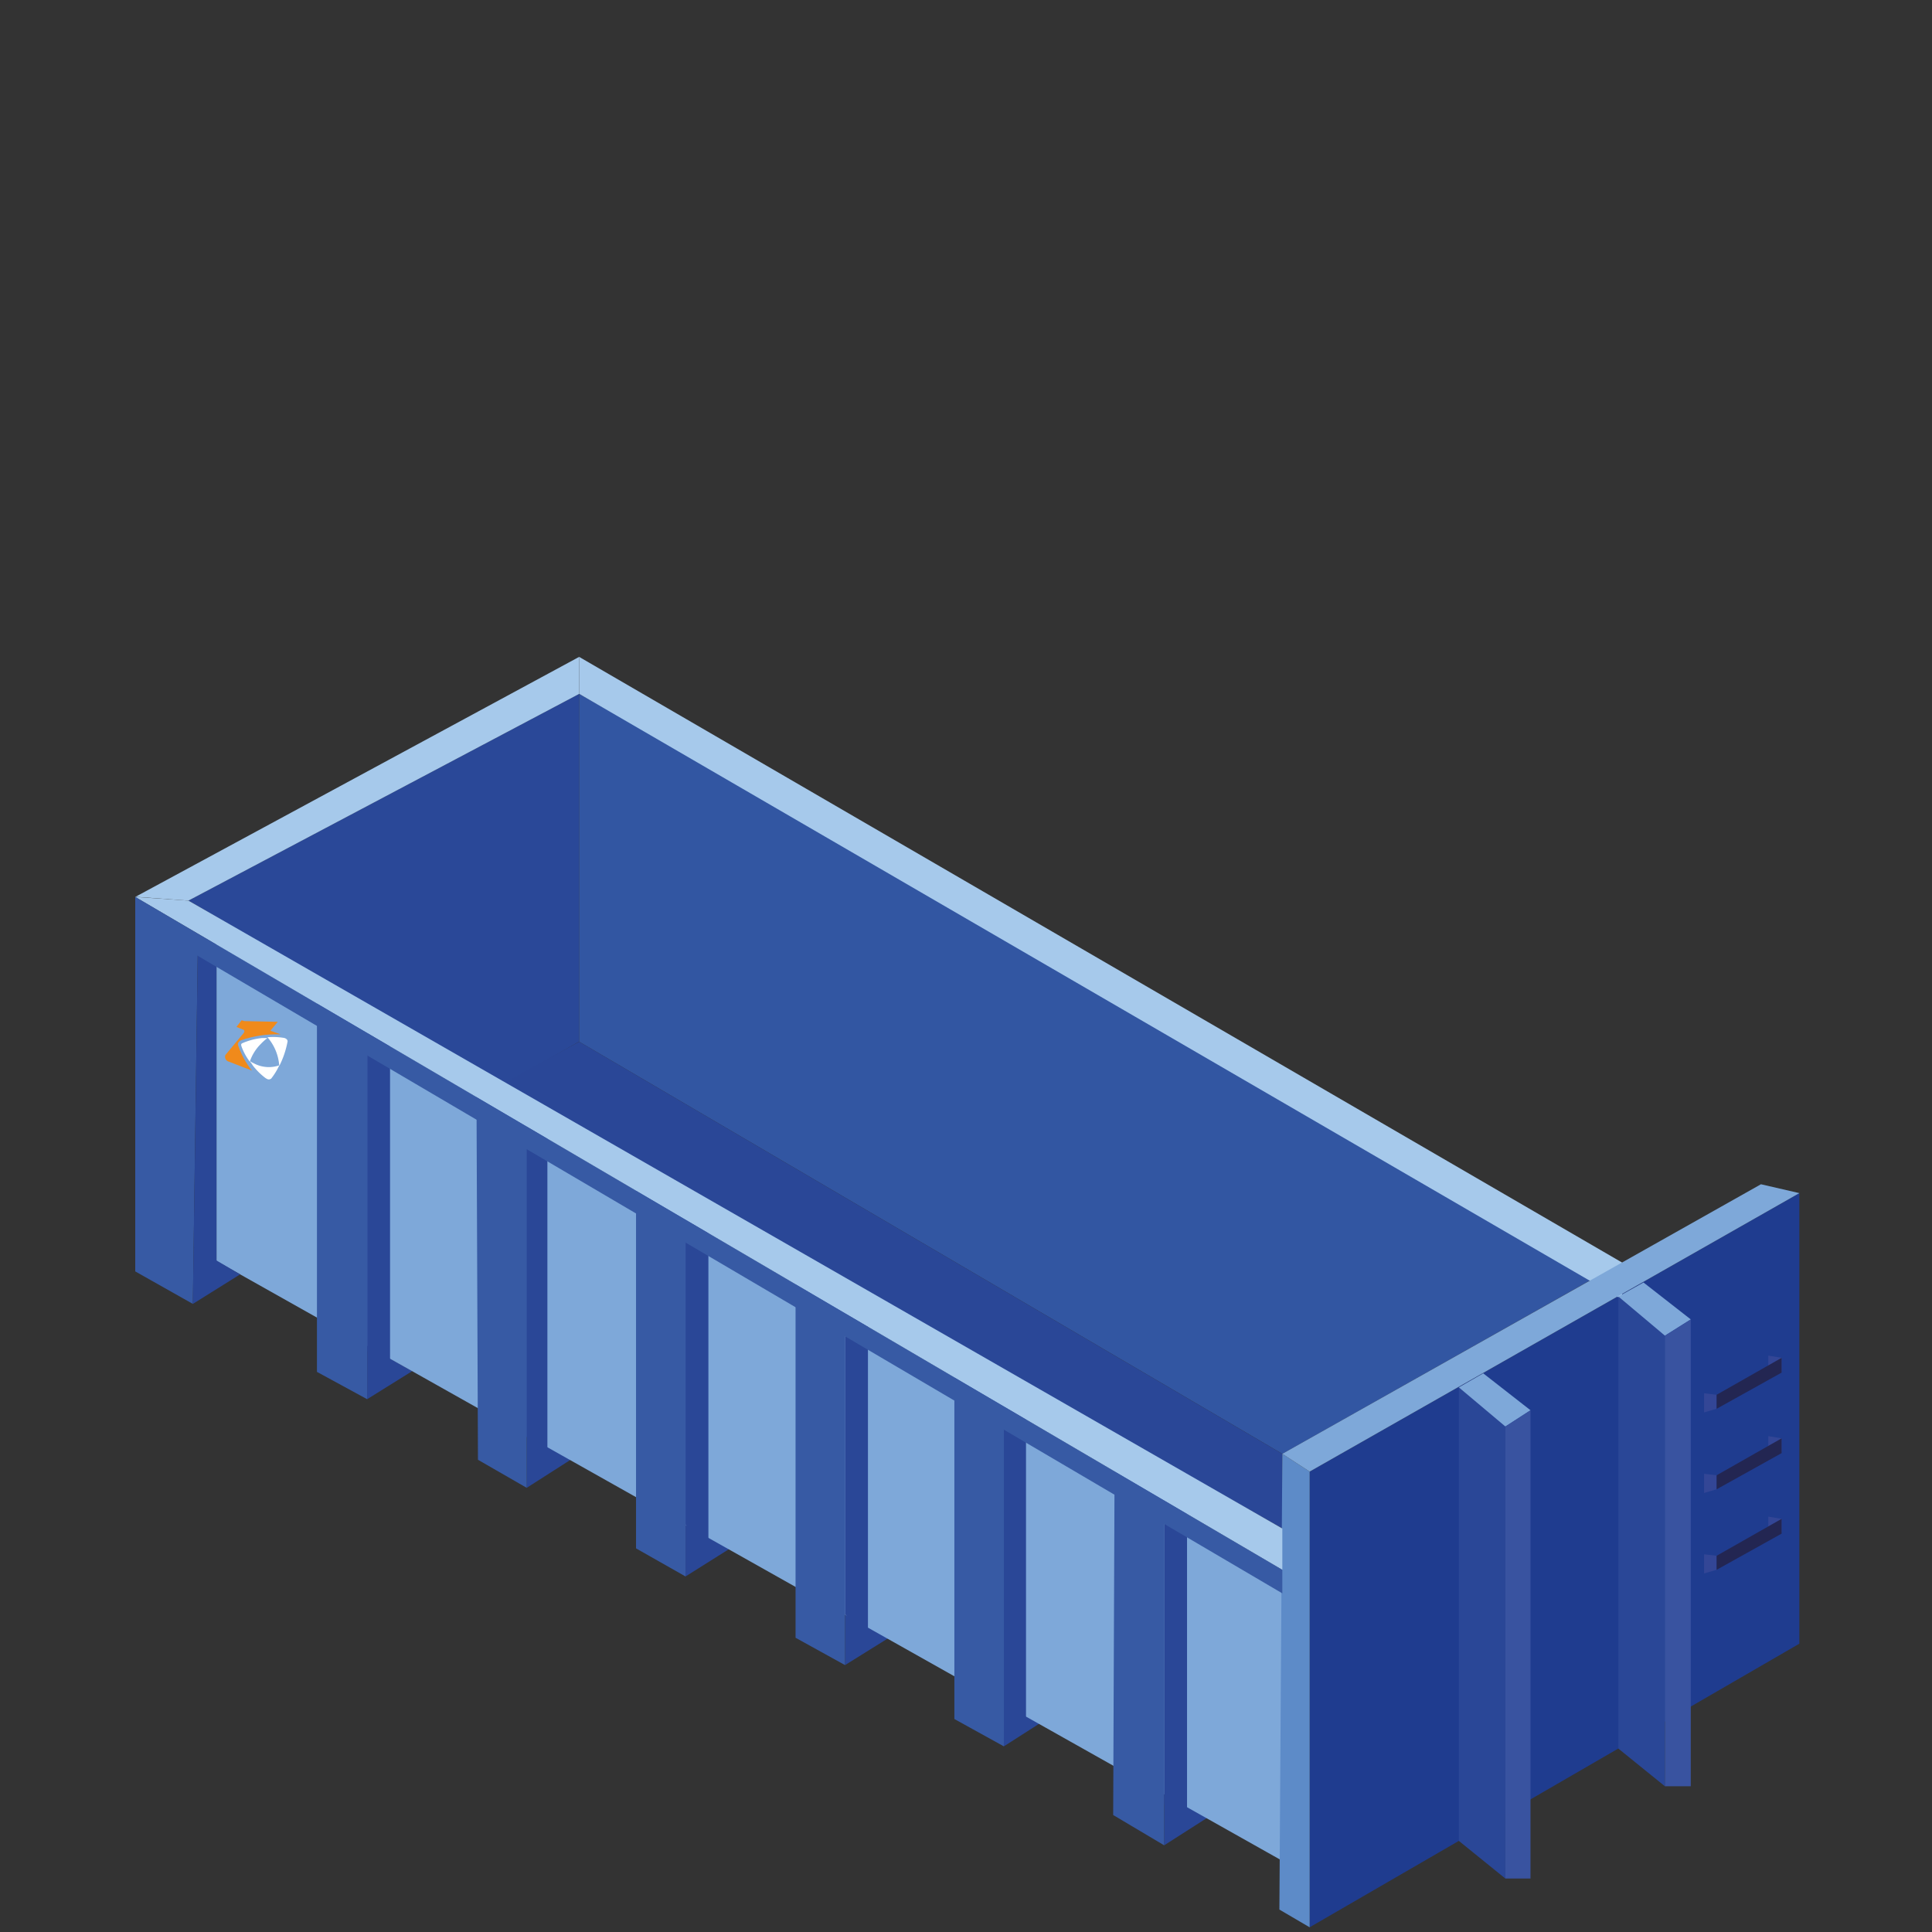 <svg xmlns="http://www.w3.org/2000/svg" xmlns:xlink="http://www.w3.org/1999/xlink" width="100" height="100" viewBox="0 0 100 100"><rect x="0" y="0" width="100" height="100" fill="#333333" stroke="none"/><defs><clipPath id="a"><path d="M13.352,50.044l.382.153c.038.038.038.076,0,.153L12.778,51.5h0a.261.261,0,0,0,.191.344l1.185.459a4.287,4.287,0,0,1-.726-1.338c0-.115.038-.153.153-.229a5.582,5.582,0,0,1,2.064-.306l-.535-.191.382-.459-1.72-.038L13.62,49.7Z" transform="translate(-12.765 -49.7)"/></clipPath><linearGradient id="b" x1="-46.195" y1="18.006" x2="-46.112" y2="18.006" gradientUnits="objectBoundingBox"><stop offset="0" stop-color="#e54f13"/><stop offset="1" stop-color="#f08a1b"/></linearGradient><clipPath id="d"><rect width="100" height="100"/></clipPath></defs><g id="c" clip-path="url(#d)"><g transform="translate(6.4 33.5)"><path d="M53.6,108.429l2.332-1.491L53.6,105.6Z" transform="translate(-32.738 -64.919)" fill="#2a4797"/><path d="M32,96.491l2.332-1.453L32,93.7Z" transform="translate(-19.396 -57.569)" fill="#2a4797"/><path d="M75.1,120.491,77.47,119l-2.37-1.3Z" transform="translate(-46.018 -72.393)" fill="#2a4797"/><path d="M96.7,132.491l2.332-1.453L96.7,129.7Z" transform="translate(-59.36 -79.806)" fill="#2a4797"/><path d="M118.2,143.491,120.532,142l-2.332-1.3Z" transform="translate(-72.641 -86.6)" fill="#2a4797"/><path d="M139.9,156.891l2.332-1.491-2.332-1.3Z" transform="translate(-86.044 -94.877)" fill="#2a4797"/><path d="M7.8,16.2l16.248,9.558,3.976-2.256V5.5Z" transform="translate(-4.447 -3.088)" fill="#2a4898"/><path d="M11.6,39.4,66.767,71.782V86.844L11.6,55.8Z" transform="translate(-6.795 -24.028)" fill="#7ea8d9"/><path d="M97.1,44.84,60.7,23.507V5.5l53.141,29.9Z" transform="translate(-37.123 -3.088)" fill="#3256a2"/><path d="M54.029,52.6,49.9,54.856,90.425,77.794V73.933Z" transform="translate(-30.452 -32.182)" fill="#2a4797"/><path d="M184.947,73.1V96.421L159.6,111.1V87.513Z" transform="translate(-98.213 -44.844)" fill="#1f3c8f"/><path d="M155.653,108.4l1.415.918v23.588l-1.567-.918Z" transform="translate(-95.68 -66.649)" fill="#5d8bc8"/><path d="M.6,12.925H.715l2.638.191,20.224-10.7V.5Z" fill="#a6c9eb"/><path d="M60.7.5V2.412l53.982,31.349V31.849Z" transform="translate(-37.123)" fill="#a6c9eb"/><path d="M.6,33l3.25,1.912L3.582,54.065.6,52.383Z" transform="translate(0 -20.075)" fill="#375aa4"/><path d="M8.729,38l.956.535V55.472L8.5,54.21Z" transform="translate(-4.88 -23.163)" fill="#2a4797"/><path d="M53.4,62.1l1.147.5V80.145l-1.147-1.3Z" transform="translate(-32.614 -38.05)" fill="#2a4797"/><path d="M8.4,83.344l2.447-1.529L8.438,80.4Z" transform="translate(-4.818 -49.354)" fill="#2a4797"/><path d="M46.8,59.7l.076,18.924L49.4,80.077V61.153L46.915,59.7" transform="translate(-28.537 -36.567)" fill="#375aa4"/><path d="M25.2,47.2V66.354l2.6,1.415V48.691Z" transform="translate(-15.195 -28.846)" fill="#375aa4"/><path d="M32,50.7l1.185.5V68.745L32,67.445Z" transform="translate(-19.396 -31.008)" fill="#2a4797"/><path d="M68.4,71.2V90.315l2.561,1.453V72.653L68.515,71.2" transform="translate(-41.879 -43.671)" fill="#375aa4"/><path d="M75.1,74.2l1.185.5v17.51L75.1,90.945Z" transform="translate(-46.018 -45.524)" fill="#2a4797"/><path d="M90,84.3v18.733l2.561,1.415V85.753L90.115,84.3" transform="translate(-55.222 -51.763)" fill="#375aa4"/><path d="M96.7,86.3l1.185.5v17.548l-1.185-1.3Z" transform="translate(-59.36 -52.998)" fill="#2a4797"/><path d="M111.5,95v18.848l2.561,1.415.038-18.81L111.615,95" transform="translate(-68.502 -58.372)" fill="#375aa4"/><path d="M118.2,97.6l1.147.5v17.51H118.2Z" transform="translate(-72.641 -59.978)" fill="#2a4797"/><path d="M133.076,107.6l-.076,19,2.638,1.567V109.053l-2.447-1.453" transform="translate(-81.782 -66.155)" fill="#375aa4"/><path d="M139.9,112.1l1.185.459v17.548l-1.185-1.3Z" transform="translate(-86.044 -68.934)" fill="#2a4797"/><path d="M201.4,87.1v23.4l2.409,1.95V87.941Z" transform="translate(-124.032 -53.492)" fill="#2a4797"/><path d="M202.7,85.2l-1.3.726,2.409,2.026,1.338-.841Z" transform="translate(-124.032 -52.318)" fill="#7ea8d9"/><path d="M207.7,114.362h1.338V90.2l-1.338.841Z" transform="translate(-127.924 -55.407)" fill="#3953a0"/><path d="M179.8,99.3v23.512l2.409,1.95V100.256Z" transform="translate(-110.69 -61.028)" fill="#2a4797"/><path d="M181.062,97.5l-1.262.726,2.409,2.026,1.3-.841Z" transform="translate(-110.69 -59.916)" fill="#7ea8d9"/><path d="M186.1,126.738h1.3V102.5l-1.3.841Z" transform="translate(-114.582 -63.005)" fill="#3953a0"/><path d="M.6,33l2.753.191,56.62,32.5v2.141Z" transform="translate(0 -20.075)" fill="#a6c9eb"/><g transform="translate(5.251 19.31)"><g transform="translate(0 0)" clip-path="url(#a)"><path d="M10.5,50.45l1.223-3.25,3.4,1.262-1.185,3.25Z" transform="translate(-11.366 -48.156)" fill="url(#b)"/></g></g><g transform="translate(0.6 12.925)"><path d="M18.5,51.974a3.4,3.4,0,0,1,.879.038c.115.038.191.115.153.229a4.637,4.637,0,0,1-.421,1.223,2.5,2.5,0,0,0-.612-1.491" transform="translate(-11.657 -44.711)" fill="#fff"/><path d="M16.03,52.1A3.434,3.434,0,0,0,15,52.368c-.076.038-.076.076-.038.191a2.988,2.988,0,0,0,.421.765,2.324,2.324,0,0,1,.573-.918A2.473,2.473,0,0,1,16.3,52.1H16.03" transform="translate(-9.454 -44.798)" fill="#fff"/><path d="M16.291,55.315A.836.836,0,0,1,16.1,55.2c.038.076.115.153.153.229a3.486,3.486,0,0,0,.65.65c.115.076.191.115.306.038a3.331,3.331,0,0,0,.421-.688,1.637,1.637,0,0,1-1.338-.115" transform="translate(-10.174 -46.713)" fill="#fff"/><path d="M.6,33v1.147l59.373,34.9V67.828Z" transform="translate(-0.6 -33)" fill="#375aa4"/><path d="M221.7,95.1l.688.115v.726l-.688.344Z" transform="translate(-137.172 -71.359)" fill="#334696"/><path d="M213,100.2l.65.076V101l-.65.191Z" transform="translate(-131.798 -74.509)" fill="#334696"/><path d="M214.7,97.312l3.364-1.912v.765L214.7,98.038Z" transform="translate(-132.848 -71.544)" fill="#232652"/><path d="M221.7,106l.688.115v.688l-.688.382Z" transform="translate(-137.172 -78.091)" fill="#334696"/><path d="M213,111.1l.65.076v.726l-.65.191Z" transform="translate(-131.798 -81.242)" fill="#334696"/><path d="M214.7,108.212l3.364-1.912v.765l-3.364,1.873Z" transform="translate(-132.848 -78.277)" fill="#232652"/><path d="M221.7,116.9l.688.115v.688l-.688.382Z" transform="translate(-137.172 -84.824)" fill="#334696"/><path d="M213,122l.65.076v.726l-.65.191Z" transform="translate(-131.798 -87.975)" fill="#334696"/><path d="M214.7,119.112l3.364-1.912v.765l-3.364,1.873Z" transform="translate(-132.848 -85.01)" fill="#232652"/><path d="M155.9,85.854l1.415.918,25.347-14.413-1.988-.459Z" transform="translate(-96.527 -57.028)" fill="#7ea8d9"/><path d="M159.9,172.5" transform="translate(-98.998 -119.168)" fill="#ccc"/></g></g></g></svg>